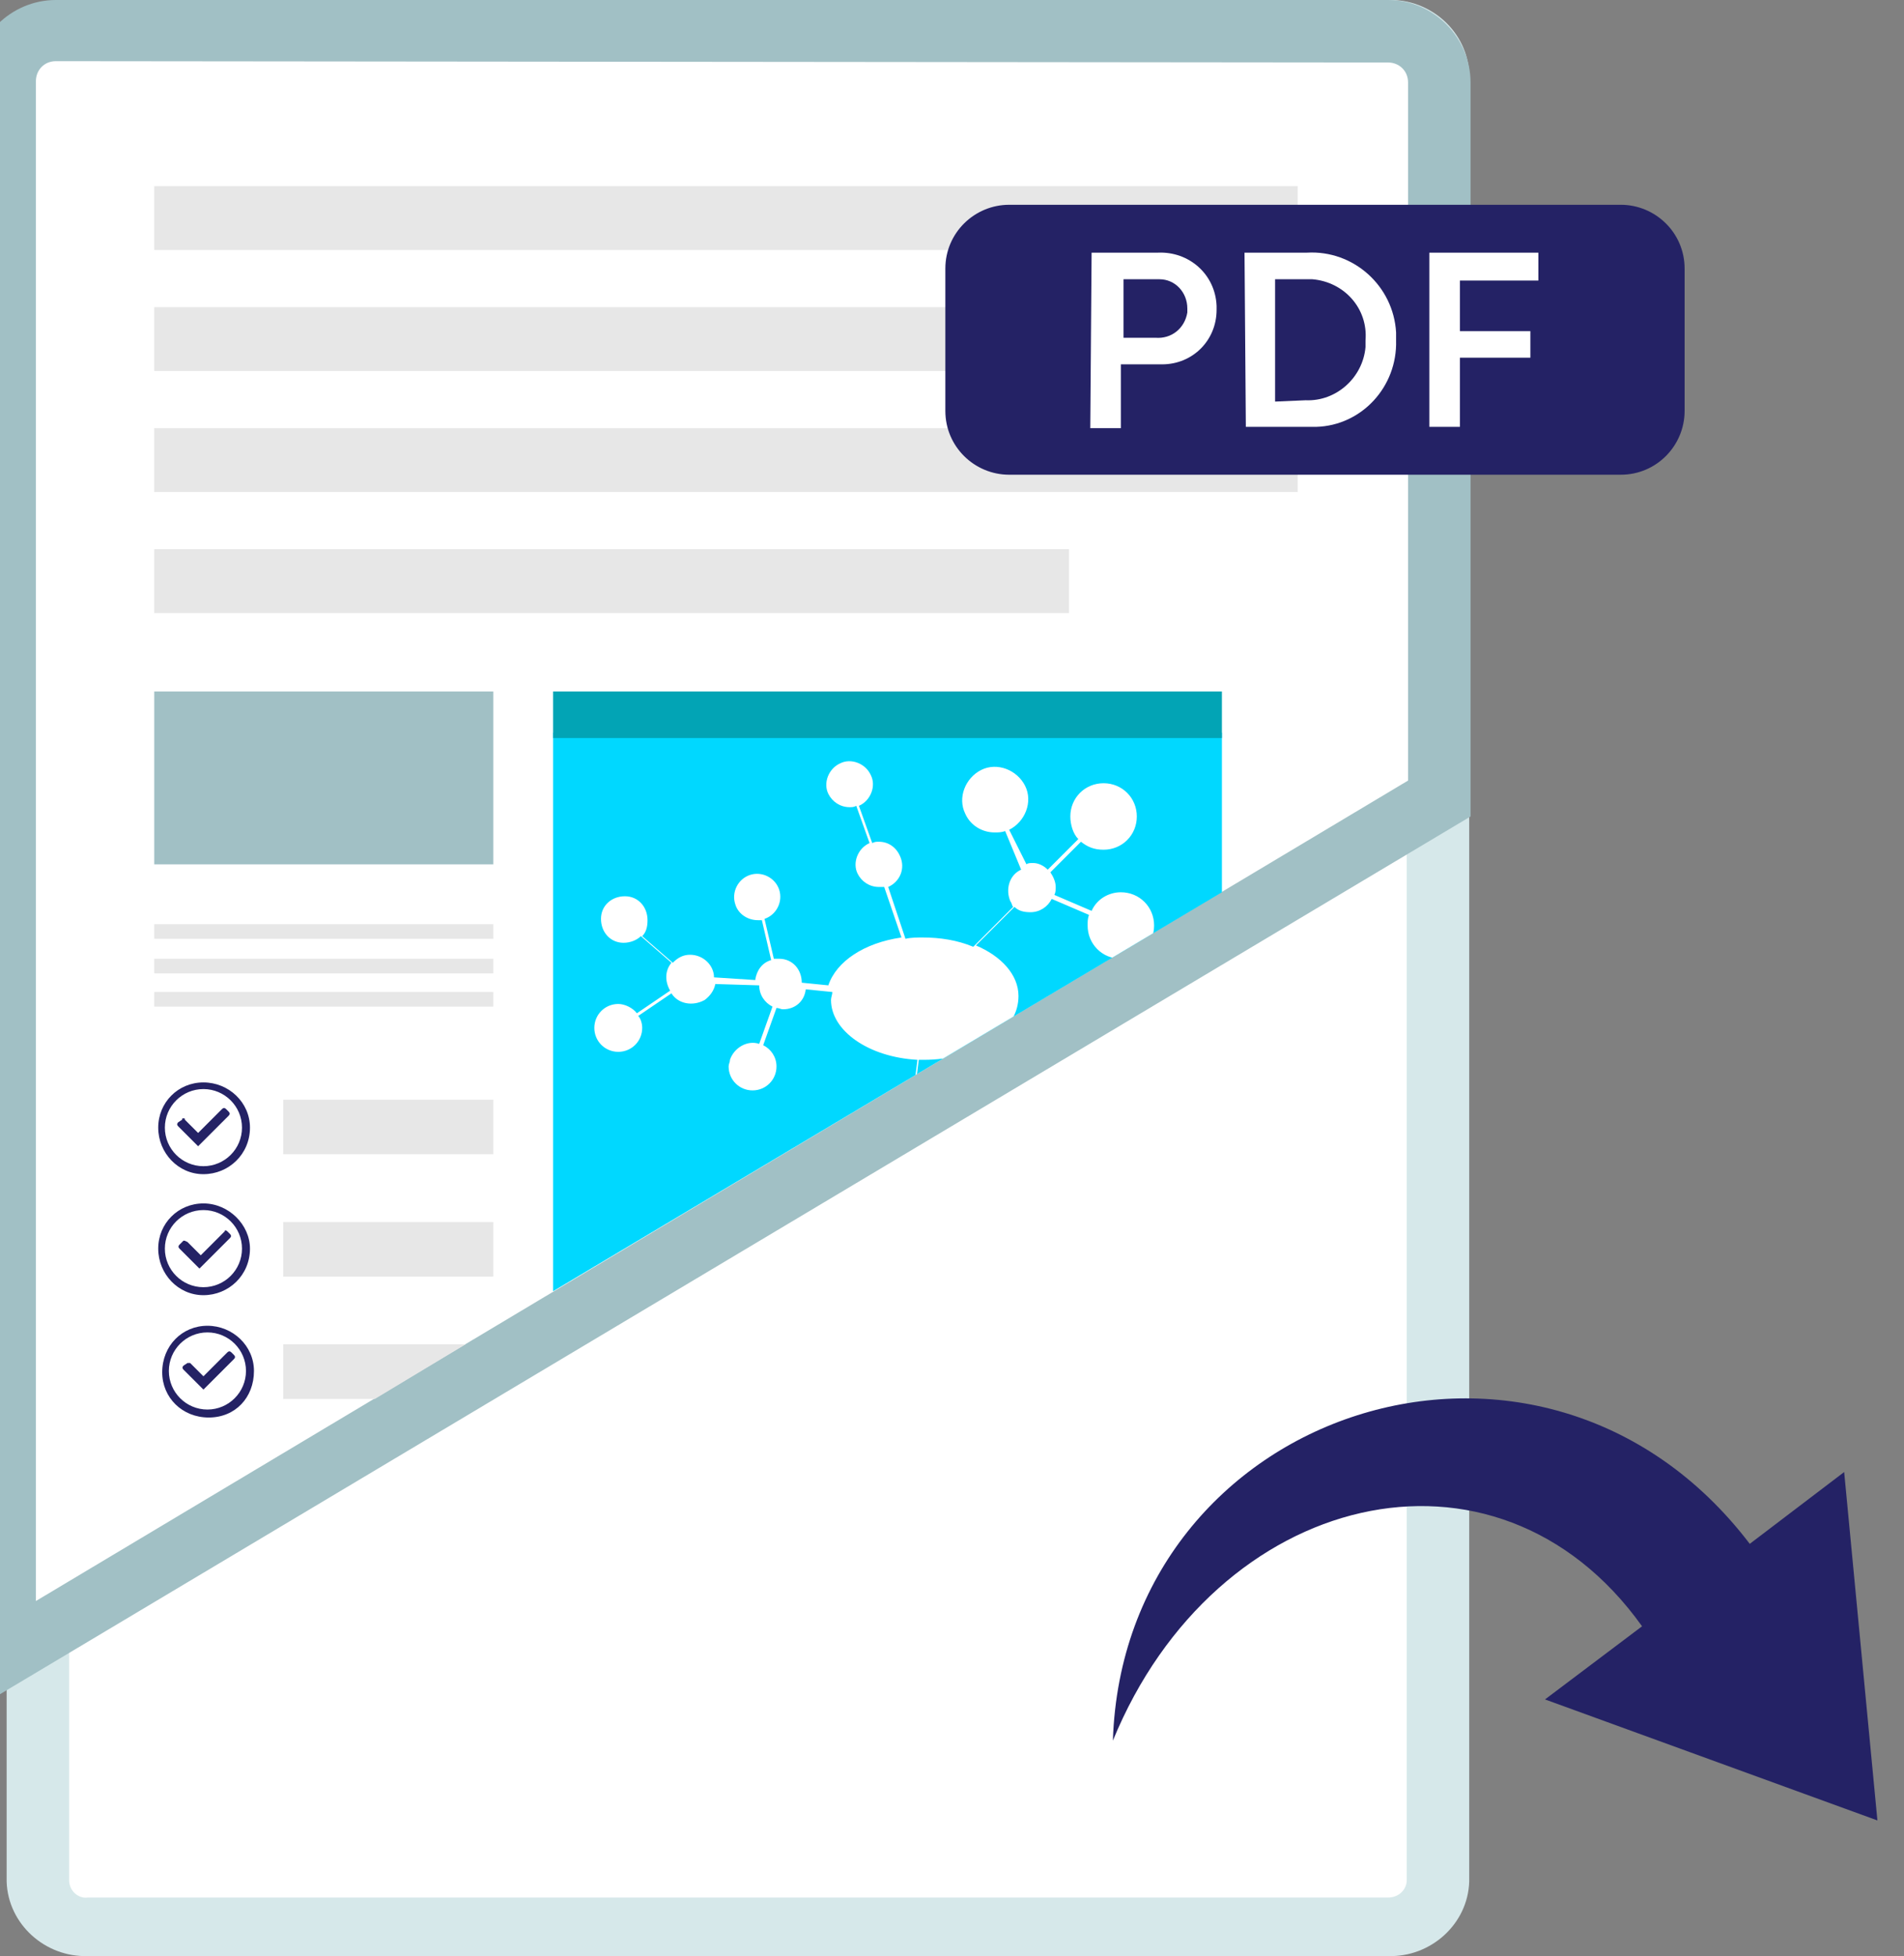 <?xml version="1.0" encoding="utf-8"?>
<!-- Generator: Adobe Illustrator 26.1.0, SVG Export Plug-In . SVG Version: 6.00 Build 0)  -->
<svg version="1.1" id="Ebene_1" xmlns="http://www.w3.org/2000/svg" xmlns:xlink="http://www.w3.org/1999/xlink" x="0px" y="0px"
	 viewBox="2 0 143.2 147.1" style="enable-background:new 0 0 143.2 147.1;" xml:space="preserve">
<rect x="2" y="0" width="143.2" height="147.1" fill="#808080" stroke="none"/>
<style type="text/css">
	.st0{fill:#FFFFFF;}
	.st1{fill:#D6E8EA;}
	.st2{fill:#A1C0C5;}
	.st3{fill:#E7E7E7;}
	.st4{fill:#00D8FF;}
	.st5{fill:#02A4B5;}
	.st6{clip-path:url(#SVGID_00000085214914558361324830000007333052584211273887_);}
	.st7{fill:#242265;}
</style>
<path class="st0" d="M9.7,2.1h95.7c2.7,0,4.9,2.2,4.9,4.9v133.1c0,2.7-2.2,4.9-4.9,4.9H9.7c-2.7,0-4.9-2.2-4.9-4.9V7
	C4.8,4.3,7,2.1,9.7,2.1z"/>
<path class="st1" d="M106.4,147.1H8.6c-3.2,0.1-6-2.4-6.1-5.6V5.6C2.7,2.4,5.4-0.1,8.6,0h97.8c3.2-0.1,6,2.4,6.1,5.6v135.9
	C112.4,144.7,109.6,147.2,106.4,147.1z M8.6,4.2c-0.8,0-1.4,0.6-1.4,1.3v135.9c0,0.8,0.7,1.4,1.4,1.3h97.8c0.8,0,1.4-0.6,1.4-1.3
	V5.6c0-0.8-0.7-1.4-1.4-1.3L8.6,4.2L8.6,4.2z"/>
<path class="st0" d="M110.2,60.1V6.2c0-2.1-1.7-3.9-3.9-3.9H6.2C4.1,2.3,2.3,4,2.3,6.2v118.3L110.2,60.1z"/>
<path class="st2" d="M0,128.6V6.2C0,2.8,2.8,0,6.2,0h100.2c3.4,0,6.2,2.8,6.2,6.2v55.2L0,128.6z M6.2,4.6c-0.9,0-1.5,0.7-1.5,1.5
	v114.3l103.2-61.7V6.2c0-0.9-0.7-1.5-1.5-1.5l0,0L6.2,4.6z"/>
<rect x="13.6" y="14" class="st3" width="86" height="4.8"/>
<rect x="13.6" y="23.1" class="st3" width="86" height="4.8"/>
<rect x="13.6" y="32.2" class="st3" width="86" height="4.8"/>
<rect x="13.6" y="41.3" class="st3" width="68.8" height="4.8"/>
<rect x="13.6" y="74.6" class="st3" width="25.5" height="1.1"/>
<rect x="13.6" y="72.1" class="st3" width="25.5" height="1.1"/>
<rect x="13.6" y="69.5" class="st3" width="25.5" height="1.1"/>
<rect x="23.3" y="82.7" class="st3" width="15.8" height="4.1"/>
<rect x="23.3" y="91.9" class="st3" width="15.8" height="4.1"/>
<polygon class="st3" points="30.2,105.2 23.3,105.2 23.3,101.1 37,101.1 "/>
<polygon class="st4" points="93.9,67.1 43.6,97.1 43.6,55.1 93.9,55.1 "/>
<rect x="43.6" y="52" class="st5" width="50.3" height="3.5"/>
<g>
	<g>
		<defs>
			<polygon id="SVGID_1_" points="42,58.6 42.4,97.8 93.9,67.1 93.9,53.7 42,53.7 			"/>
		</defs>
		<clipPath id="SVGID_00000134230164995961314030000008214664347701098890_">
			<use xlink:href="#SVGID_1_"  style="overflow:visible;"/>
		</clipPath>
		<g style="clip-path:url(#SVGID_00000134230164995961314030000008214664347701098890_);">
			<path class="st0" d="M87.4,77.6c-1,0-1.7,0.8-1.8,1.7l0,0l-2.7,0.3c-0.2-1-1.1-1.6-2.1-1.4c-0.5,0.1-0.9,0.4-1.2,0.8l-2.5-1.3
				c0.9-0.6,1.5-1.6,1.5-2.8c0-1.6-1.3-3-3.2-3.8l2.9-2.9c0.3,0.3,0.7,0.4,1.2,0.4c0.7,0,1.3-0.4,1.6-1l2.8,1.2
				c-0.1,0.3-0.1,0.5-0.1,0.8c0,1.4,1.1,2.5,2.5,2.5s2.5-1.1,2.5-2.5s-1.1-2.5-2.5-2.5c-0.9,0-1.8,0.5-2.2,1.4l-2.8-1.2
				c0.1-0.2,0.1-0.4,0.1-0.6c0-0.4-0.2-0.8-0.4-1.1l2.3-2.3c0.5,0.4,1,0.6,1.7,0.6c1.4,0,2.5-1.1,2.5-2.5s-1.1-2.5-2.5-2.5
				s-2.5,1.1-2.5,2.5l0,0c0,0.6,0.2,1.3,0.6,1.7l-2.3,2.3c-0.3-0.3-0.7-0.5-1.1-0.5c-0.2,0-0.4,0-0.5,0.1l-1.3-2.6
				c1.2-0.6,1.8-2.1,1.2-3.3c-0.6-1.2-2.1-1.8-3.3-1.2c-1.2,0.6-1.8,2.1-1.2,3.3c0.4,0.9,1.3,1.4,2.2,1.4c0.3,0,0.5,0,0.8-0.1
				l1.2,2.9c-0.9,0.4-1.2,1.5-0.8,2.4c0.1,0.1,0.1,0.3,0.2,0.4l-3,3c-1.2-0.5-2.5-0.7-3.8-0.7c-0.4,0-0.9,0-1.3,0.1l-1.3-3.9
				c0.9-0.4,1.3-1.4,0.9-2.3c-0.3-0.7-0.9-1.1-1.6-1.1c-0.2,0-0.3,0-0.5,0.1l-1-2.8c0.9-0.4,1.3-1.5,0.9-2.3
				c-0.4-0.9-1.5-1.3-2.3-0.9c-0.9,0.4-1.3,1.5-0.9,2.3c0.3,0.6,0.9,1,1.6,1c0.2,0,0.3,0,0.5-0.1l1,2.8c-0.9,0.4-1.3,1.5-0.9,2.3
				c0.3,0.6,0.9,1,1.6,1c0.1,0,0.3,0,0.4,0l1.3,3.8c-2.8,0.4-4.9,1.8-5.5,3.6l-2-0.2l0,0c0-1-0.7-1.8-1.7-1.8c0,0,0,0-0.1,0
				s-0.2,0-0.3,0l-0.7-3c0.9-0.3,1.4-1.3,1.1-2.2c-0.3-0.9-1.3-1.4-2.2-1.1c-0.9,0.3-1.4,1.3-1.1,2.2c0.2,0.7,0.9,1.2,1.7,1.2h0.3
				l0.7,3c-0.7,0.2-1.1,0.8-1.2,1.5l-3.1-0.2c0-0.9-0.8-1.7-1.8-1.7c-0.5,0-0.9,0.2-1.3,0.6l-2.3-2c0.3-0.3,0.4-0.7,0.4-1.2
				c0-1-0.7-1.8-1.7-1.8s-1.8,0.7-1.8,1.7s0.7,1.8,1.7,1.8c0.5,0,1-0.2,1.3-0.5l2.3,2C52,73,52,73.8,52.4,74.5l-2.5,1.7
				c-0.3-0.4-0.9-0.7-1.4-0.7c-1,0-1.8,0.8-1.8,1.8s0.8,1.8,1.8,1.8s1.8-0.8,1.8-1.8c0-0.3-0.1-0.7-0.3-0.9l2.5-1.7
				c0.5,0.8,1.6,1,2.5,0.5c0.4-0.3,0.7-0.7,0.8-1.2l3.3,0.1c0,0.7,0.4,1.3,1,1.6l-1,2.8c-0.9-0.3-1.9,0.3-2.2,1.2
				c0,0.2-0.1,0.3-0.1,0.5c0,1,0.8,1.8,1.8,1.8s1.8-0.8,1.8-1.8c0-0.7-0.4-1.3-1-1.6l1-2.8c0.2,0,0.3,0.1,0.5,0.1
				c0.9,0,1.6-0.6,1.7-1.5l2,0.2c0,0.2-0.1,0.4-0.1,0.6c0,2.3,2.8,4.3,6.5,4.5l-0.6,4.8h-0.1c-1,0-1.8,0.8-1.8,1.8
				c0,0.1,0,0.2,0,0.3l-3,0.7c-0.3-0.9-1.3-1.4-2.2-1.1c-0.9,0.3-1.4,1.3-1.1,2.2c0.3,0.9,1.3,1.4,2.2,1.1c0.7-0.2,1.2-0.9,1.2-1.7
				c0-0.1,0-0.2,0-0.3l3-0.7c0.2,0.5,0.6,1,1.2,1.1l-0.7,3.2h-0.2c-1,0-1.8,0.8-1.8,1.8s0.8,1.8,1.8,1.8s1.8-0.8,1.8-1.8
				c0-0.8-0.5-1.5-1.3-1.7l0.7-3.2h0.2c0.5,0,1-0.2,1.3-0.6l2.4,1.9c-0.2,0.3-0.4,0.8-0.4,1.2c0,1.2,0.9,2.1,2.1,2.1
				s2.1-0.9,2.1-2.1s-0.9-2.1-2.1-2.1c-0.6,0-1.2,0.3-1.6,0.7l-2.5-1.9c0.2-0.3,0.3-0.6,0.3-1c0-0.8-0.6-1.5-1.4-1.7l0.6-4.8h0.4
				c1.9,0,3.8-0.5,5.4-1.5l2.6,1.4c-0.1,0.2-0.1,0.5-0.2,0.7c0,1,0.8,1.8,1.8,1.8c0.2,0,0.3,0,0.5-0.1l1,2.7c-0.6,0.3-1,0.9-1,1.6
				c0,1,0.8,1.8,1.8,1.8s1.8-0.8,1.8-1.8s-0.8-1.8-1.8-1.8l0,0c-0.2,0-0.3,0-0.5,0.1l-1-2.7c0.6-0.3,1-0.9,1-1.6l0,0l2.7-0.3
				c0.2,1,1.1,1.6,2.1,1.4s1.6-1.1,1.4-2.1C88.9,78.3,88.2,77.7,87.4,77.6L87.4,77.6z"/>
		</g>
	</g>
</g>
<path class="st7" d="M17.6,99.7c-1.9,0-3.4,1.5-3.4,3.5c0,1.9,1.5,3.4,3.5,3.4s3.4-1.5,3.4-3.5l0,0C21.1,101.2,19.5,99.7,17.6,99.7
	L17.6,99.7z M17.6,100.2c1.6,0,2.9,1.3,2.9,2.9s-1.3,2.9-2.9,2.9c-1.6,0-2.9-1.3-2.9-2.9l0,0C14.7,101.5,16,100.2,17.6,100.2
	L17.6,100.2z"/>
<path class="st7" d="M16.1,102.5L16.1,102.5l-0.3,0.2c-0.1,0.1-0.1,0.2,0,0.3l1,1l0.5,0.5l0.5-0.5l1.8-1.8c0.1-0.1,0.1-0.2,0-0.3
	l-0.2-0.2c-0.1-0.1-0.2-0.1-0.3,0l-1.8,1.8l-1-1C16.1,102.5,16.1,102.5,16.1,102.5z"/>
<path class="st7" d="M17.3,90.5c-1.9,0-3.4,1.5-3.4,3.4s1.5,3.5,3.4,3.5c1.9,0,3.5-1.5,3.5-3.5l0,0C20.8,92.1,19.2,90.5,17.3,90.5z
	 M17.3,91c1.6,0,2.9,1.3,2.9,2.9s-1.3,2.9-2.9,2.9c-1.6,0-2.9-1.3-2.9-2.9l0,0C14.4,92.3,15.7,91,17.3,91z"/>
<path class="st7" d="M15.8,93.3C15.7,93.3,15.7,93.3,15.8,93.3l-0.3,0.3c-0.1,0.1-0.1,0.2,0,0.3l0,0l1,1l0.5,0.5l0.5-0.5l1.8-1.8
	c0.1-0.1,0.1-0.2,0-0.3l-0.2-0.2c-0.1-0.1-0.2-0.1-0.2,0l0,0l-1.8,1.8l-1-1C15.9,93.3,15.9,93.3,15.8,93.3z"/>
<path class="st7" d="M17.3,81.4c-1.9,0-3.4,1.5-3.4,3.4s1.5,3.5,3.4,3.5c1.9,0,3.5-1.5,3.5-3.5l0,0C20.8,82.9,19.2,81.4,17.3,81.4z
	 M17.3,81.9c1.6,0,2.9,1.3,2.9,2.9s-1.3,2.9-2.9,2.9c-1.6,0-2.9-1.3-2.9-2.9l0,0C14.4,83.2,15.7,81.9,17.3,81.9z"/>
<path class="st7" d="M15.8,84.1c-0.1,0-0.1,0-0.1,0.1l-0.3,0.2c-0.1,0.1-0.1,0.2,0,0.3l0,0l1,1l0.5,0.5l0.5-0.5l1.8-1.8
	c0.1-0.1,0.1-0.2,0-0.3L19,83.4c-0.1-0.1-0.2-0.1-0.3,0l-1.8,1.8l-1-1C15.9,84.1,15.9,84.1,15.8,84.1z"/>
<rect x="13.6" y="52" class="st2" width="25.5" height="13"/>
<path class="st7" d="M77.9,15.4h46c2.6,0,4.8,2.1,4.8,4.8v10.7c0,2.6-2.1,4.8-4.8,4.8h-46c-2.6,0-4.8-2.1-4.8-4.8V20.2
	C73.1,17.5,75.3,15.4,77.9,15.4z"/>
<path class="st0" d="M84.1,19h5c2.3-0.1,4.3,1.6,4.4,4c0,0.1,0,0.2,0,0.3c0,2.3-1.8,4.1-4.1,4.1c-0.1,0-0.3,0-0.4,0h-2.7v4.8H84
	L84.1,19L84.1,19z M88.9,25.4c1.2,0.1,2.2-0.7,2.4-1.9c0-0.1,0-0.2,0-0.3c0-1.2-0.9-2.2-2.1-2.2c-0.1,0-0.1,0-0.2,0h-2.5v4.4H88.9z"
	/>
<path class="st0" d="M95.6,19h4.7c3.5-0.2,6.5,2.5,6.7,6c0,0.2,0,0.4,0,0.6c0.1,3.5-2.6,6.4-6,6.5c-0.2,0-0.4,0-0.6,0h-4.7L95.6,19z
	 M100.2,30.1c2.3,0.1,4.3-1.7,4.5-4c0-0.2,0-0.3,0-0.5c0.2-2.4-1.6-4.4-4-4.6c-0.2,0-0.3,0-0.5,0h-2.3v9.2L100.2,30.1z"/>
<path class="st0" d="M109.5,19h8.2v2.1h-5.9v3.8h5.3v2h-5.3v5.2h-2.3C109.5,32.1,109.5,19,109.5,19z"/>
<path class="st7" d="M143.2,136.9l-2.5-26.2l-7.1,5.4c-15.7-20.6-47.1-10.1-47.9,14.8l0,0c7.7-18.8,28.8-24,39.8-8.6l-7.3,5.5
	L143.2,136.9z"/>
</svg>
